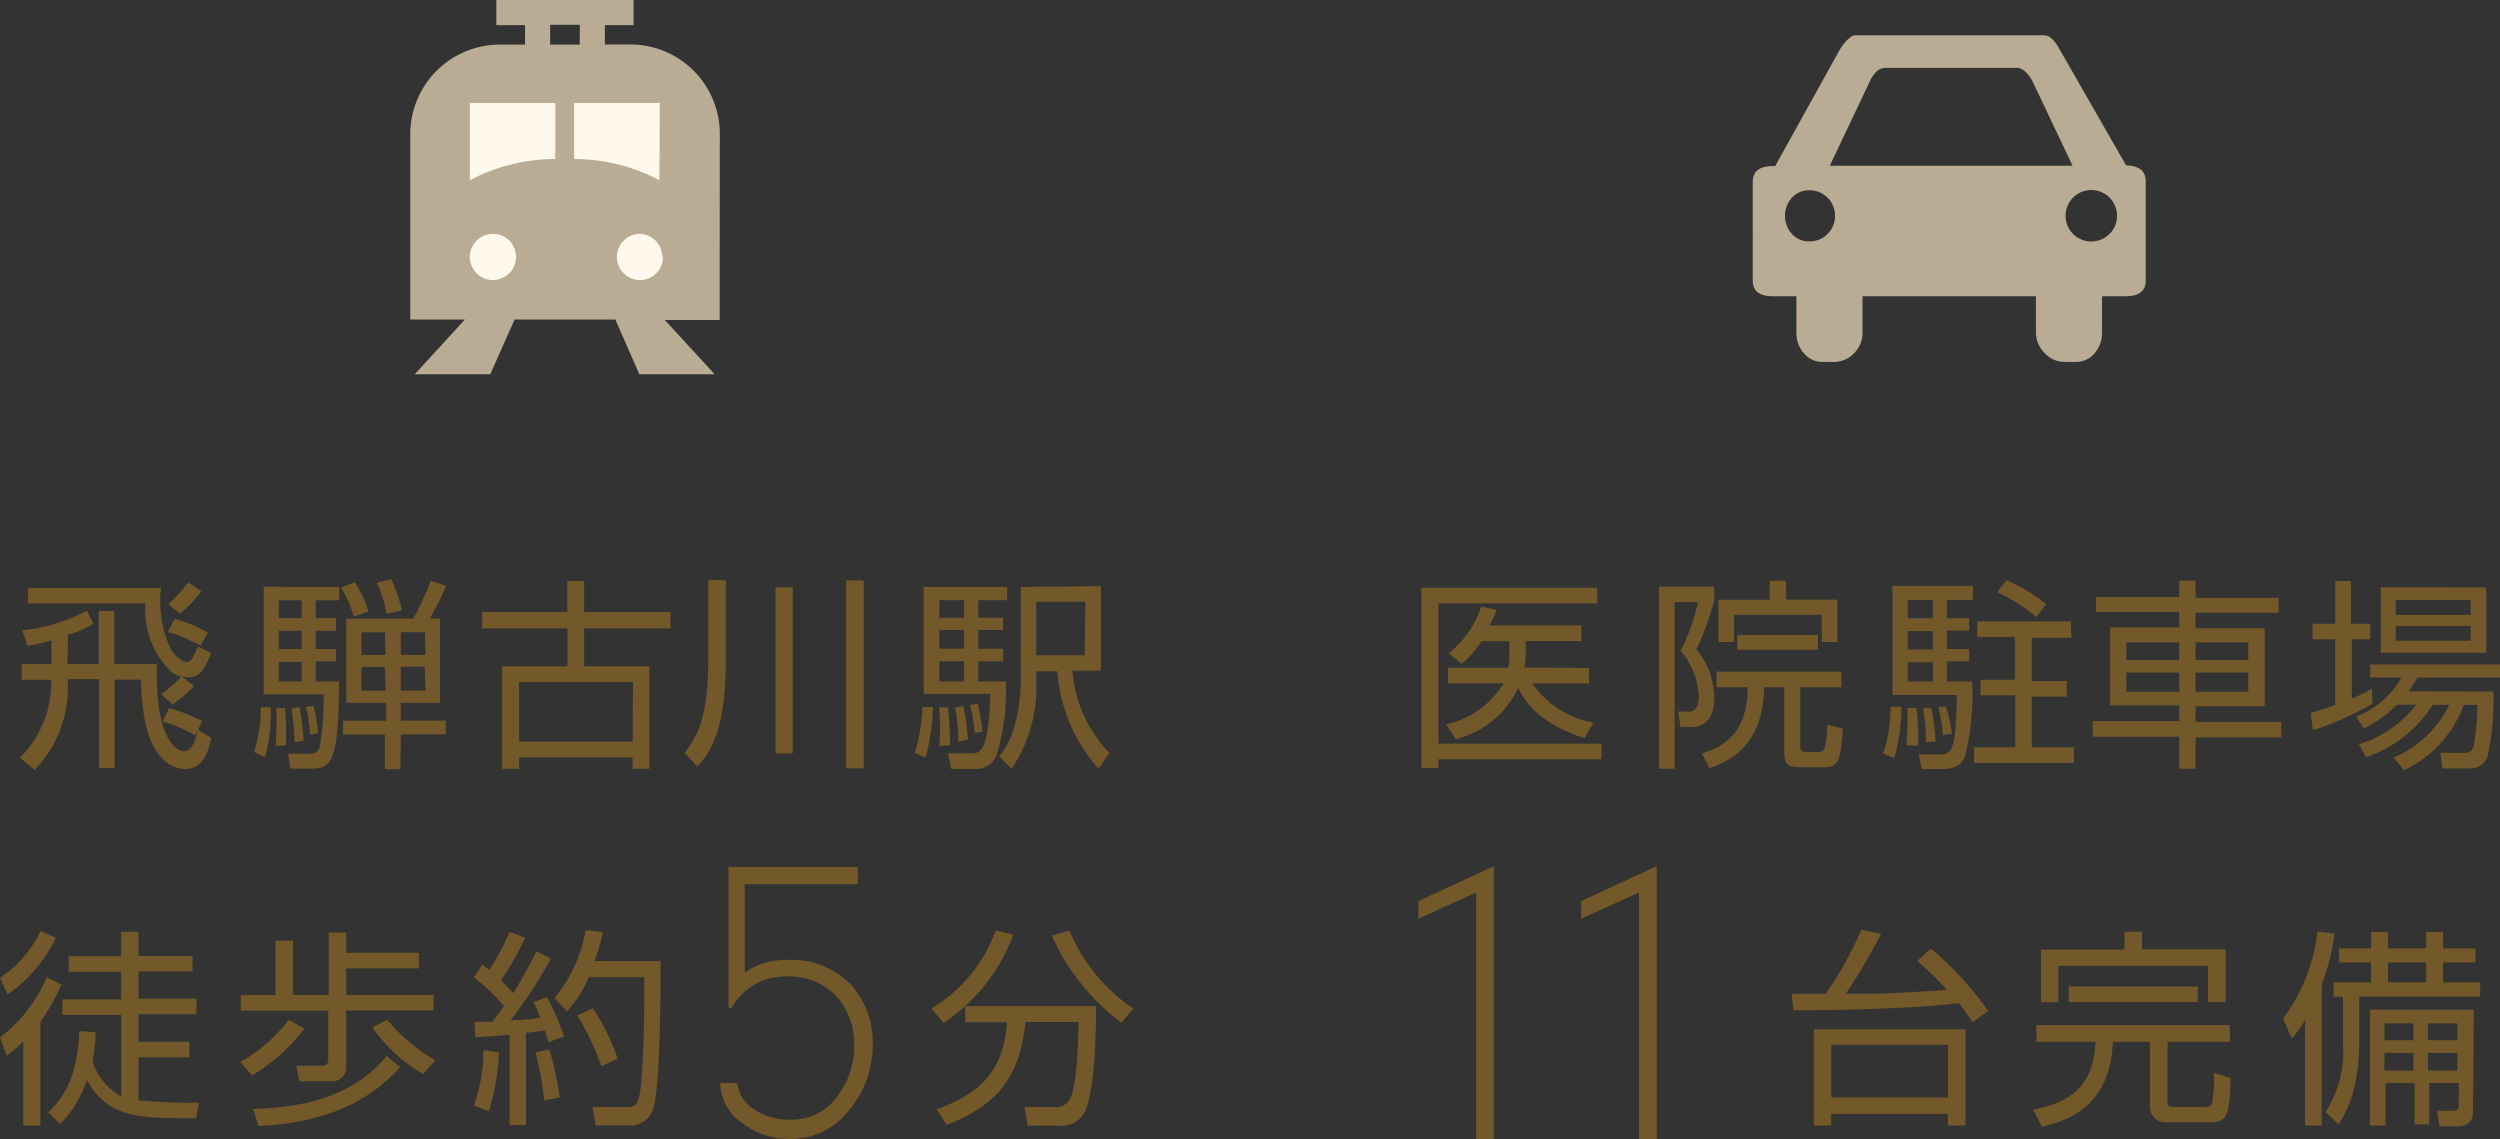 <svg xmlns="http://www.w3.org/2000/svg" viewBox="0 0 160.32 73.07"><rect x="0" y="0" width="160.32" height="73.07" fill="#333333" stroke="none"/><defs><style>.cls-1,.cls-2{fill:#735829;}.cls-2{stroke:#735829;stroke-width:0.2px;}.cls-3{fill:#b9ab94;}.cls-4{fill:#fff8ed;}</style></defs><title>ft_access</title><g id="レイヤー_2" data-name="レイヤー 2"><g id="contents"><path class="cls-1" d="M4.33,42.59h2V39.18h1v3.41h2.73c-.12,5,1.35,5.59,1.73,5.59.58,0,.78-.9.9-1.38l.86.52c-.18.78-.46,2-1.7,2a2.14,2.14,0,0,1-1.51-.74c-.57-.66-1.23-1.81-1.3-5H7.35v5.67h-1V43.55h-2v.52a7.52,7.52,0,0,1-2.13,5.3l-.94-.78a6.76,6.76,0,0,0,2-5H1.39v-1H3.3V41.07c-.7.2-1.16.27-1.53.35l-.35-1a11,11,0,0,0,4.15-1.26L6,40a7.15,7.15,0,0,1-1.64.71ZM12.45,44a8.2,8.2,0,0,1-1.38,1.17l-.74-.66a7.65,7.65,0,0,0,1.3-1.11,1.64,1.64,0,0,1-.79-.46A5.48,5.48,0,0,1,9.33,38.7H1.79v-1h8.54a7.11,7.11,0,0,0,.66,4c.22.31.66.75,1,.75.17,0,.31,0,.69-1l.86.43c-.34.83-.64,1.56-1.42,1.56a1.69,1.69,0,0,1-.48-.08Zm.08,3.16a11.25,11.25,0,0,0-2.09-.9l.4-.86a12.07,12.07,0,0,1,2.13.84Zm.34-5.76a12,12,0,0,0-2.11-.88l.44-.83a8.53,8.53,0,0,1,2.13.88Zm-2.08-2.64a11.21,11.21,0,0,0,1.29-1.42l.83.58a8.88,8.88,0,0,1-1.36,1.44Z"/><path class="cls-1" d="M16.29,48.22a9.05,9.05,0,0,0,.43-2.86l.64,0A10.93,10.93,0,0,1,17,48.57Zm5.46-10.58v.86H20.25v1.14h1.3v.81h-1.3v1.17h1.3v.79h-1.3V43.7h1.49c0,5.38-.58,5.59-1.82,5.59h-1.3l-.14-.95H19.8c.51,0,.62-.21.7-.43a19.48,19.48,0,0,0,.26-3.38H16.91v-6.9ZM17.66,47.83a15.48,15.48,0,0,0,.05-2.42l.57,0a18.56,18.56,0,0,1,.05,2.39Zm1.69-9.33H17.88v1.14h1.47Zm0,1.95H17.88v1.17h1.47Zm0,2H17.88V43.7h1.47Zm-.46,5.15a14.51,14.51,0,0,0-.2-2.17l.52-.08a16.57,16.57,0,0,1,.26,2.15Zm1-.48a9.64,9.64,0,0,0-.27-1.78l.48-.09a10.12,10.12,0,0,1,.3,1.75Zm2.79-7.57a6.88,6.88,0,0,0-.81-1.87l.88-.35a7.49,7.49,0,0,1,.88,1.89Zm3,9.78h-1V47.1H22v-.88h2.76V45.07H22.21v-5.4H26.5a17.28,17.28,0,0,0,1.12-2.43l1,.32a21.68,21.68,0,0,1-1.05,2.11h.65v5.4H25.7v1.14h2.89v.88H25.7Zm-1-8.78H23.18V42h1.55Zm0,2.22H23.18v1.53h1.55Zm.09-3.41a6.55,6.55,0,0,0-.61-2l.92-.21a8.7,8.7,0,0,1,.69,2Zm2.47,1.18H25.7V42h1.59Zm0,2.22H25.7v1.53h1.59Z"/><path class="cls-1" d="M43,40.3H37.46v2.43h4.19V49.3H40.57v-.73H33.29v.73H32.2V42.73h4.19V40.3H30.92V39.25h5.46v-2h1.08v2H43Zm-2.41,3.43H33.29v3.83h7.28Z"/><path class="cls-1" d="M46.55,37.22v5c0,4.29-.83,5.86-1.83,6.94l-.82-.88c.81-1.05,1.52-2.21,1.52-6.1v-5Zm4.28.44V48.31h-1.1V37.66Zm4.56-.44V49.27H54.26V37.22Z"/><path class="cls-1" d="M58.67,48.28a11.21,11.21,0,0,0,.48-2.94l.69,0a15.47,15.47,0,0,1-.48,3.25Zm5.92-9.79H62.73v1.13h1.6v.78h-1.6v1.2h1.6v.81h-1.6V43.7H64.5a13.7,13.7,0,0,1-.62,4.8,1.39,1.39,0,0,1-1.42.81H61l-.2-1h1.5c.51,0,1.1,0,1.21-3.81H59.24V37.64h5.34Zm-4.36,9.35a10.75,10.75,0,0,0,.05-1.13,13,13,0,0,0-.06-1.34h.58c.1,1.25.1,1.39.13,2.42Zm1.59-9.35H60.24v1.13h1.57Zm0,1.91H60.24v1.2h1.57Zm0,2H60.24V43.7h1.57Zm-.36,5.17a13.58,13.58,0,0,0-.21-2.21l.53-.08a14.91,14.91,0,0,1,.29,2.15ZM62.5,47a8.56,8.56,0,0,0-.3-1.78l.49-.09A9.9,9.9,0,0,1,63,46.93Zm8.1-9.41v5.42H68.77a8.64,8.64,0,0,0,2.37,5.28l-.69,1a10.37,10.37,0,0,1-2.64-6.24H66.45v.57a9.3,9.3,0,0,1-1.57,5.67l-.81-.77A5,5,0,0,0,65,46.74a10.52,10.52,0,0,0,.46-3.16V37.64Zm-1,1H66.45v3.43h3.11Z"/><path class="cls-1" d="M59.72,64.67a9.51,9.51,0,0,0,4.13-5l1.13.27a11.63,11.63,0,0,1-4.46,5.65Zm6.18,7.52L65.7,71h2a1,1,0,0,0,.88-.46c.46-.8.54-3.08.59-5H65.76c-.36,3.4-1.66,5.28-5.06,6.6l-.63-1c2.72-1,4.3-2.4,4.51-5.59H61.9V64.52h8.39c0,4.13-.39,6.1-.72,6.79a1.7,1.7,0,0,1-1.77.87Zm2.68-12.51a11.42,11.42,0,0,0,4.09,5l-.75.91A14.25,14.25,0,0,1,67.45,60Z"/><path class="cls-1" d="M0,66.53a9.56,9.56,0,0,0,3-3.86l.94.46a12,12,0,0,1-1.35,2.38v6.67H1.49V66.79a6.71,6.71,0,0,1-1.06.9Zm3.58-6.4A9.15,9.15,0,0,1,.48,63.77L0,62.71a7.51,7.51,0,0,0,2.6-3Zm-.5,11.2c.67-.6,1.9-1.89,2-5.21l1.06.07a9.68,9.68,0,0,1-.21,1.88,4.06,4.06,0,0,0,1.85,2.25V65.09H4v-1H7.77V62.32H4.41v-1H7.77V59.75H8.88V61.3h3.47v1H8.88v1.74h3.72v1H8.88v1.77h3.27v1H8.88v2.75a33.07,33.07,0,0,0,3.89.15l-.2,1c-3.71,0-5.6,0-7-2.44a7.49,7.49,0,0,1-1.7,2.81Z"/><path class="cls-1" d="M15.4,68.11a10.13,10.13,0,0,0,3.11-2.71l1,.56a11.49,11.49,0,0,1-3.34,3Zm3.39-7.78v3.47h2.29v-4H22.2v1.3h4.66v1H22.2v1.7h5.6v1H22.2v3.54a.9.9,0,0,1-1,1h-2l-.2-1h1.63c.4,0,.42-.24.42-.44V64.81H15.44v-1h2.22V60.32ZM16.23,71.11c5.49-.11,7.54-2.2,8.57-3.39l.86.71c-2.36,2.68-5.73,3.63-9.08,3.78Zm8.6-5.71A11.67,11.67,0,0,0,27.92,68l-.79.88a10.5,10.5,0,0,1-3.26-3Z"/><path class="cls-1" d="M35.32,61.48a29.68,29.68,0,0,1-2.57,3.94c1,0,1.5-.11,1.89-.15a7.63,7.63,0,0,0-.43-1l.86-.33a15.21,15.21,0,0,1,1.1,2.53l-1,.36c-.05-.2-.09-.32-.23-.75-.75.11-1,.13-1.21.15v5.92H32.68V66.37c-1.31.09-1.65.12-2.2.15l-.05-1h1.15c.42-.55.59-.79.74-1a12.07,12.07,0,0,0-1.94-1.85l.56-.82.44.35a15.94,15.94,0,0,0,1.3-2.44l1,.38a18,18,0,0,1-1.55,2.71c.05.07.4.42.78.84A28.46,28.46,0,0,0,34.4,61Zm-4.93,9.42A10.43,10.43,0,0,0,31,67.34l1,.16a15.82,15.82,0,0,1-.64,3.76Zm4.51-.33a20.92,20.92,0,0,0-.56-3.08l.88-.19a17.88,17.88,0,0,1,.67,3.08ZM35.56,64a9.28,9.28,0,0,0,2-4.35l1.11.12a14.58,14.58,0,0,1-.54,1.86h4.23c0,1.71,0,8.32-.5,9.54a1.52,1.52,0,0,1-1.58,1H38.2L38,71h2.13c.32,0,.68,0,.83-.55.38-1.39.36-7.39.36-7.78H37.77a8.61,8.61,0,0,1-1.41,2.2Zm3,4.37a16.79,16.79,0,0,0-1.54-3.25l1-.46a13.37,13.37,0,0,1,1.59,3.23Z"/><path class="cls-2" d="M46.82,64.6V55.69h8.09v.91H47.66v5.95a4.58,4.58,0,0,1,2.74-.89,5.25,5.25,0,0,1,4.08,1.53A5.43,5.43,0,0,1,55.87,67,6.42,6.42,0,0,1,54.4,71.1a4.63,4.63,0,0,1-3.79,1.84,4.86,4.86,0,0,1-2.95-1,3.07,3.07,0,0,1-1.37-2.38h.91a2.33,2.33,0,0,0,1.07,1.64,4.09,4.09,0,0,0,2.46.7,3.64,3.64,0,0,0,3-1.48,5.37,5.37,0,0,0,1.15-3.38,4.66,4.66,0,0,0-1.16-3.21,4.28,4.28,0,0,0-3.38-1.31,4,4,0,0,0-2.07.57A4.07,4.07,0,0,0,46.82,64.6Z"/><path class="cls-3" d="M46.16,8.59a5.74,5.74,0,0,0-5.74-5.74H38.79V1.61h1.84V0h-8.8V1.61h1.84V2.86H32.05a5.75,5.75,0,0,0-5.74,5.74V20.49h3.5L26.6,24h4.84L33,20.49h6.46L41,24h4.83l-3.2-3.48h3.52Zm-10.88-7h1.9V2.86h-1.9Z"/><path class="cls-4" d="M30.13,11.56a11.71,11.71,0,0,1,5.48-1.36h0V6.6H30.13Z"/><path class="cls-4" d="M42.31,6.6H36.82V10.2h0a11.69,11.69,0,0,1,5.47,1.36Z"/><path class="cls-4" d="M33.09,16.44A1.48,1.48,0,1,1,31.61,15a1.47,1.47,0,0,1,1.48,1.48Z"/><path class="cls-4" d="M42.52,16.44A1.48,1.48,0,1,1,41,15a1.47,1.47,0,0,1,1.47,1.48Z"/><path class="cls-1" d="M102.43,37.69v1H92.25v9H102.7v1H92.25v.55h-1.1V37.69Zm-.53,5.14v1H98.27a6,6,0,0,0,3.91,2.51l-.56,1c-2.87-.91-3.89-2.38-4.26-3.24a6,6,0,0,1-4,3.3l-.62-.95a5.72,5.72,0,0,0,3.68-2.63H92.86v-1h3.87a3.89,3.89,0,0,0,.06-.7l0-1H95a6.53,6.53,0,0,1-1.27,1.46l-.83-.69a6.27,6.27,0,0,0,2.09-3l1,.22a8.77,8.77,0,0,1-.47,1h5.89v1H97.84l0,1a4.43,4.43,0,0,1-.08.7Z"/><path class="cls-1" d="M109.93,37.62v.88a19.59,19.59,0,0,1-1.14,3.15,4.83,4.83,0,0,1,1.14,3.07c0,.39,0,1.91-1.51,1.91h-.65l-.16-1h.68c.58,0,.65-.62.65-1a4.85,4.85,0,0,0-1.16-2.89,13.94,13.94,0,0,0,1.11-3.13h-1.5V49.3h-1V37.62Zm5.52,6.45v3.72c0,.22,0,.43.38.43h.7c.43,0,.58,0,.65-1.75l1,.26c-.16,2.3-.33,2.47-1.37,2.47h-1.39c-.95,0-1-.27-1-1.24V44.07h-1.29c-.06,3.77-2.26,4.77-3.51,5.19l-.48-.95c1.65-.48,2.92-1.52,2.94-4.24h-2v-1h8v1Zm-.91-6.83v1.21h3.29v2.72h-1V39.42H111.2v1.75h-1V38.46h3.29V37.25Zm-3.13,4.43v-.95h5.17v.95Z"/><path class="cls-1" d="M120.76,48.32a9.37,9.37,0,0,0,.48-3l.7,0a12.5,12.5,0,0,1-.46,3.29Zm5.75-9.85h-1.66v1.18h1.43v.79h-1.43v1.18h1.43v.78h-1.43V43.7h1.61a15.77,15.77,0,0,1-.43,4.72c-.12.34-.35.9-1.5.9h-1.29l-.19-.94h1.37c.83,0,1-.49,1.07-3.81h-4.13v-7h5.16Zm-4.25,9.32c0-.33.06-.69.06-1.39,0-.38,0-.64,0-1h.58a14.45,14.45,0,0,1,.1,2.43Zm1.69-9.32h-1.61v1.18h1.61Zm0,2h-1.61v1.18h1.61Zm0,2h-1.61V43.7h1.61Zm-.44,5.13a11.51,11.51,0,0,0-.19-2.18h.53a12.83,12.83,0,0,1,.27,2.13Zm1.09-.46a10.49,10.49,0,0,0-.3-1.81l.49,0a8.64,8.64,0,0,1,.38,1.72Zm8.23-6.24h-2.54v2.77h2.25v1h-2.25v3.25H133v1h-6.41v-1h2.65V44.59H127v-1h2.21V40.85H126.8v-1h6Zm-2.24-1.33a11.07,11.07,0,0,0-2.52-1.59l.6-.77a11,11,0,0,1,2.55,1.53Z"/><path class="cls-1" d="M146.12,39.29H140.8v1h4.43v5H140.8v1h5.49v1H140.8V49.3h-1.05V47.24H134.2v-1h5.55v-1h-4.43v-5h4.43v-1h-5.34v-.95h5.34V37.23h1.05v1.11h5.32Zm-6.37,1.9h-3.39v1.14h3.39Zm0,1.94h-3.39v1.23h3.39Zm4.43-1.94H140.8v1.14h3.38Zm0,1.94H140.8v1.23h3.38Z"/><path class="cls-1" d="M152.13,45.14a19.55,19.55,0,0,1-3.81,1.69l-.14-1.11c.42-.12.87-.25,1.57-.51V41H148.3V40h1.46V37.26h1V40H152v1h-1.18v3.8a11.66,11.66,0,0,0,1.29-.64Zm7.77-.79a16.55,16.55,0,0,1-.39,4.19,1.17,1.17,0,0,1-1.2.74h-1.68l-.14-1h1.63c.36,0,.47-.27.52-.49a16.13,16.13,0,0,0,.23-2.59H158a7.41,7.41,0,0,1-3.84,4.19l-.65-.81a7,7,0,0,0,3.55-3.38H156a8.06,8.06,0,0,1-4.26,3.35l-.47-.82a7.4,7.4,0,0,0,3.68-2.54h-1.24a7.59,7.59,0,0,1-2.13,1.53l-.48-.77a5.71,5.71,0,0,0,2.9-2.5h-2v-.84h8.4v.84h-5.38a7.9,7.9,0,0,1-.56.88Zm-.46-6.68v4.19h-6.76V37.66Zm-1,.81h-4.81v.95h4.81Zm0,1.66h-4.81v.95h4.81Z"/><path class="cls-1" d="M123.83,60.83a21.37,21.37,0,0,1,3.67,4l-1,.72c-.23-.35-.47-.7-.88-1.22-2.83.35-7.74.46-10.61.46l-.12-1.06,2.2,0a24.79,24.79,0,0,0,2.28-4.11l1.26.27a37.29,37.29,0,0,1-2.26,3.83l2.1,0c.74,0,3.78-.2,4.38-.24a18.76,18.76,0,0,0-1.9-1.86Zm2.22,11.35h-1.14v-.75h-7.48v.75h-1.11V66h9.73ZM124.92,67h-7.48v3.38h7.48Z"/><path class="cls-1" d="M143,65.74v1.07h-4v3.84c0,.32.12.33.43.33h2c.24,0,.35-.07.4-.19a6.85,6.85,0,0,0,.13-2l1.07.35c0,2.46-.29,2.83-1.26,2.83H139a1,1,0,0,1-1.13-1V66.81h-2.37c-.17,3.16-1.62,4.77-4.56,5.45l-.56-1.11c2.89-.5,3.9-2,4-4.34h-3.79V65.74Zm-5.64-6v1.13h5.37v3.39h-1.14V61.93H132v2.34h-1.11V60.89h5.35V59.76Zm3.58,3.52v1h-8.28v-1Z"/><path class="cls-1" d="M148.89,72.18h-1.07V65.42a6.72,6.72,0,0,1-.86,1.18l-.55-1.29a11.51,11.51,0,0,0,2.21-5.57l1.09.13a14.11,14.11,0,0,1-.82,3.26Zm4.25-12.42v1.06h2.45V59.76h1.08v1.06h2.08v.9h-2.08V63h2.38v.91h-7.76v2.92c0,3.32-1,4.76-1.33,5.28l-.82-.8a7.2,7.2,0,0,0,1.11-4.39v-3h-.6V63h2.4V61.72H150v-.9h2.06V59.76Zm5.45,11.47c0,.6-.24,1-1,1h-1.15l-.16-1h1c.2,0,.4,0,.4-.37V69.46h-1.9V72.1h-.94V69.46h-1.86v2.72h-1V64.75h6.66Zm-3.82-5.6h-1.86v1.08h1.86Zm0,1.89h-1.86v1.13h1.86Zm.82-5.8h-2.45V63h2.45Zm2,3.91h-1.89v1.08h1.89Zm0,1.89h-1.89v1.13h1.89Z"/><path class="cls-2" d="M95.7,73h-.94V57.08l-3.7,1.68v-.91l4.64-2.15Z"/><path class="cls-2" d="M106.14,73h-.94V57.08l-3.7,1.68v-.91l4.64-2.15Z"/><path class="cls-3" d="M136.37,10.65l-4.3-7.5q-.48-.89-1-.89H119q-.41,0-1,.89l-4.16,7.5h-.14q-1.29,0-1.3,1V18q0,1,1.3,1h1.5V21.3a2,2,0,0,0,.48,1.36,1.55,1.55,0,0,0,1.23.55h.68a1.77,1.77,0,0,0,1.3-.55,1.85,1.85,0,0,0,.55-1.36V19h11.12V21.3a1.88,1.88,0,0,0,.55,1.33,1.72,1.72,0,0,0,1.3.58h.68a1.55,1.55,0,0,0,1.23-.55,2,2,0,0,0,.48-1.36V19h1.5c.87,0,1.3-.34,1.3-1V11.61c0-.64-.43-1-1.3-1ZM117.2,15a1.58,1.58,0,0,1-1.16.48,1.47,1.47,0,0,1-1.13-.48,1.74,1.74,0,0,1,0-2.32,1.47,1.47,0,0,1,1.13-.48A1.64,1.64,0,0,1,117.2,15Zm.14-4.37,2.59-5.46c.27-.54.59-.82,1-.82h8.39c.36,0,.68.27,1,.82l2.59,5.46ZM135.28,15a1.65,1.65,0,1,1,.48-1.16,1.58,1.58,0,0,1-.48,1.16Zm0,0"/></g></g></svg>